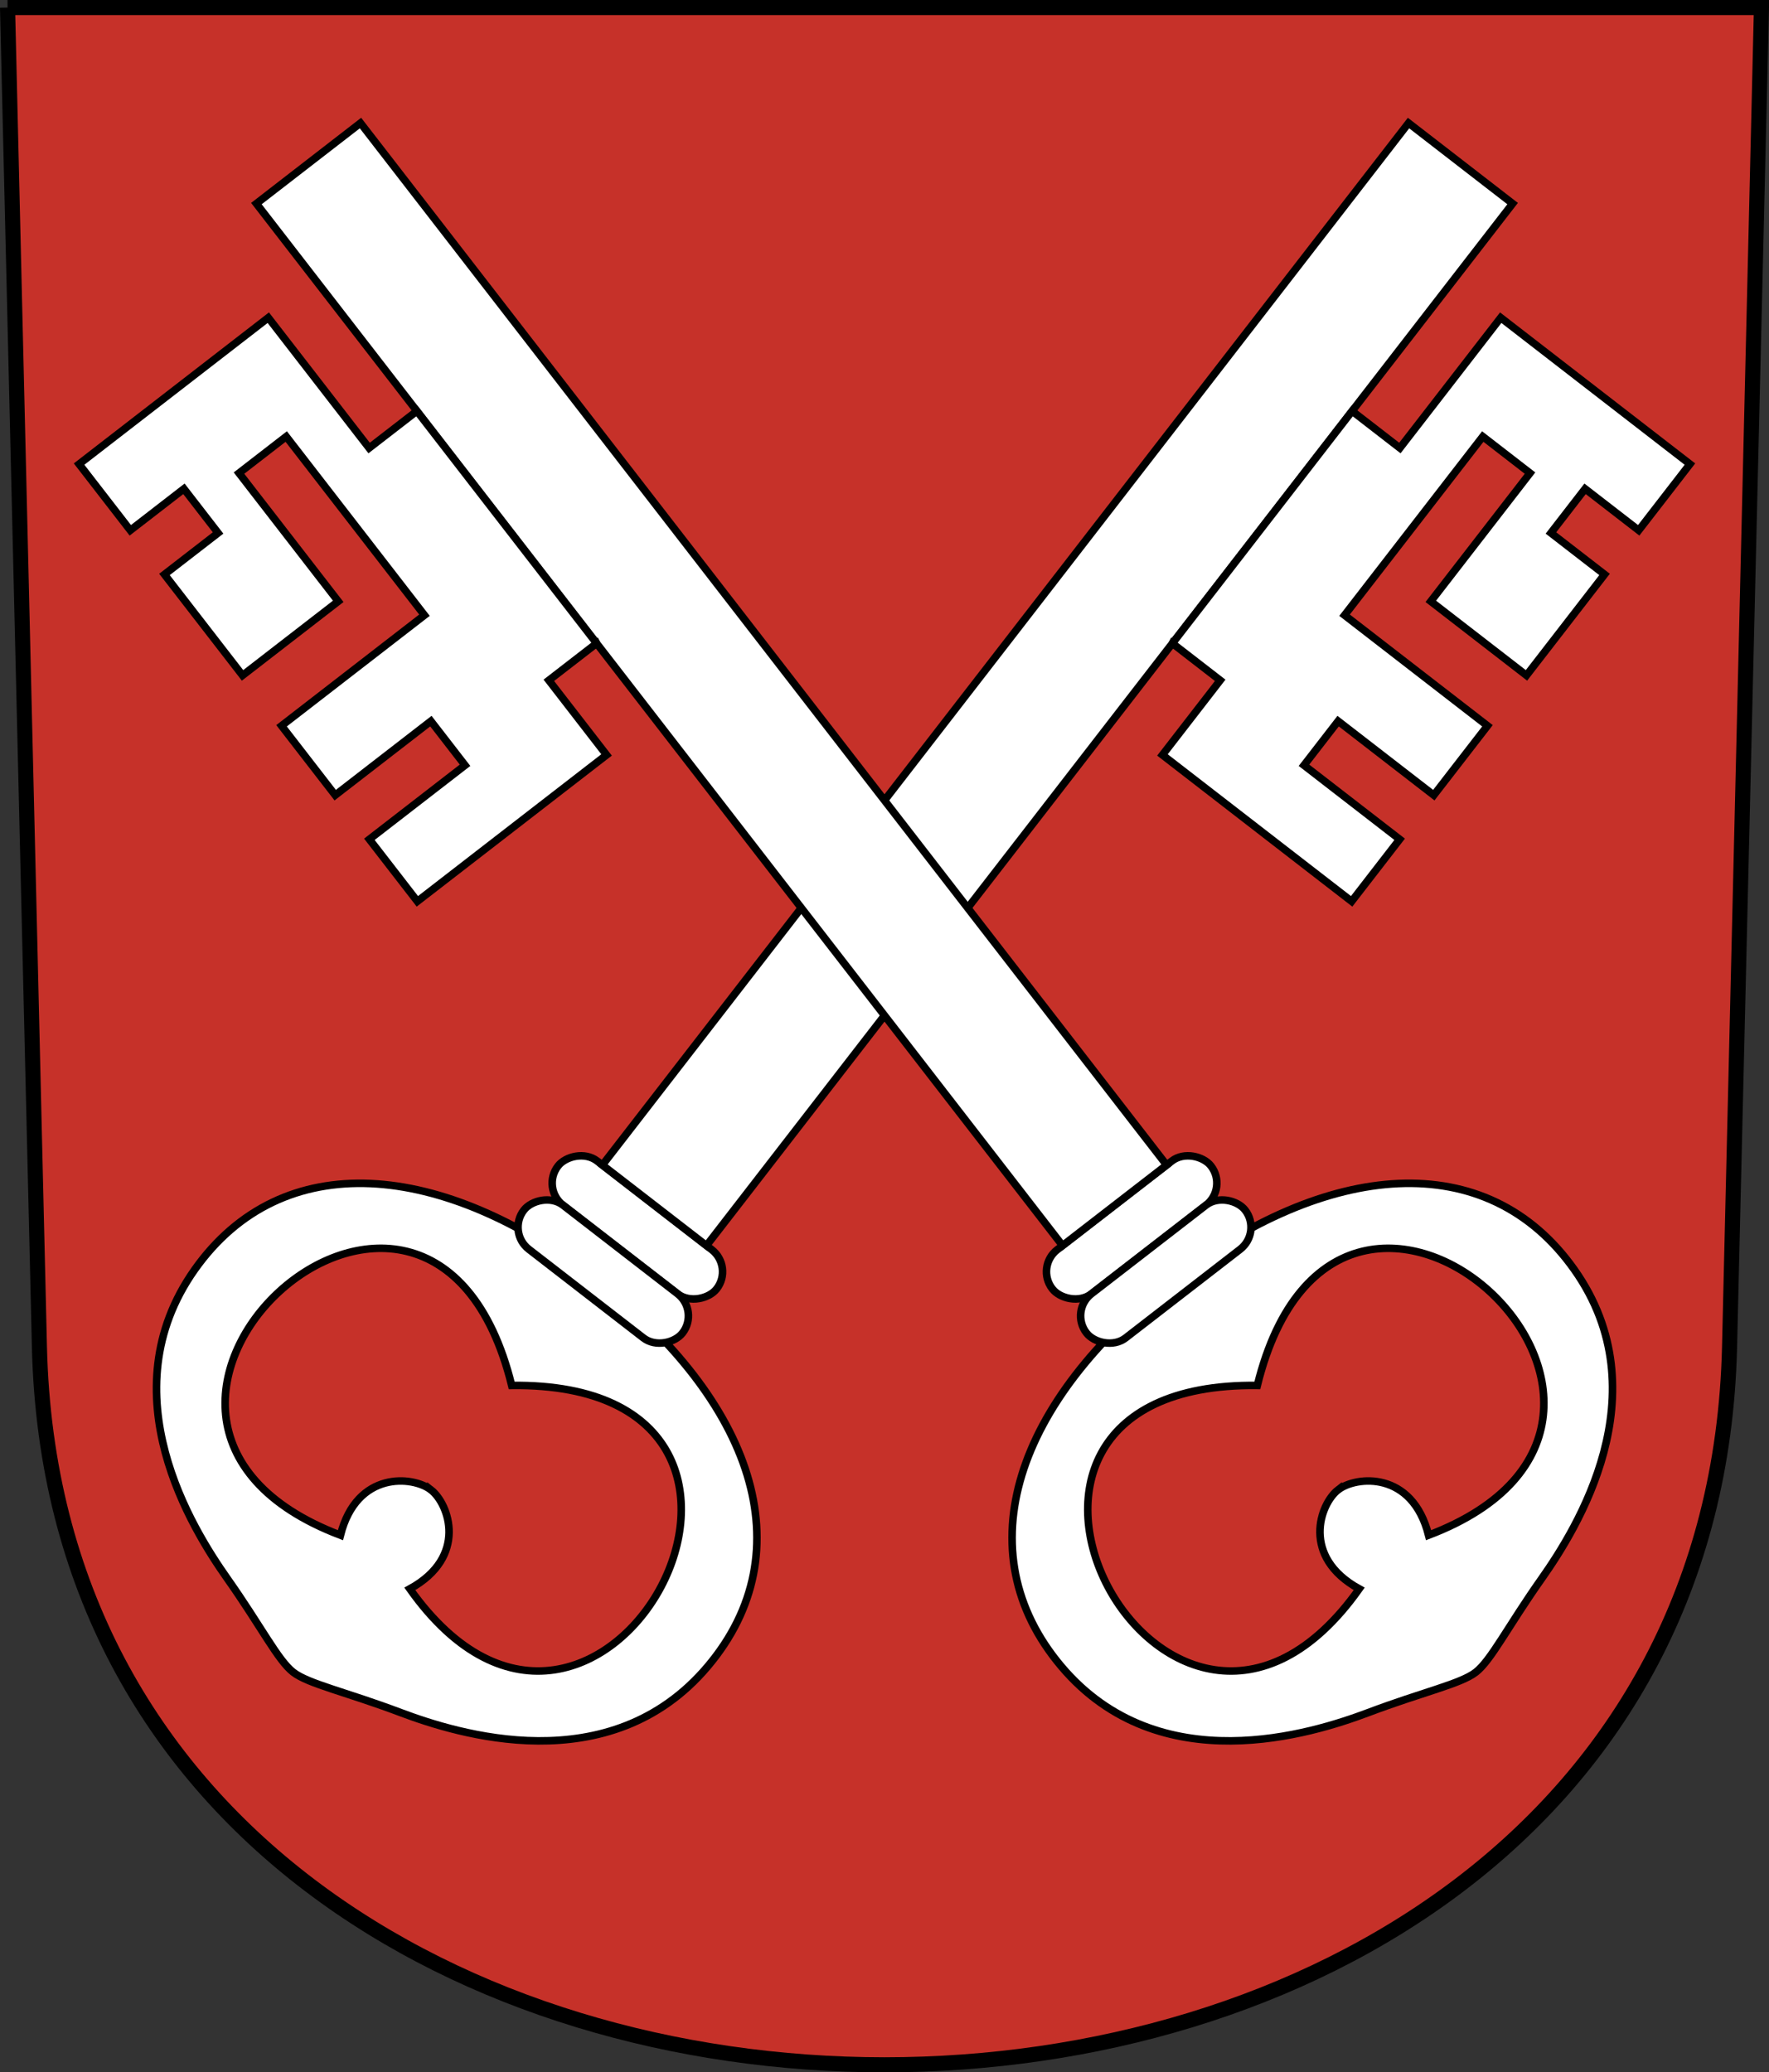 <?xml version="1.0" encoding="UTF-8"?>
<svg version="1.0" viewBox="0 0 234.59 274.78" xmlns="http://www.w3.org/2000/svg" xmlns:xlink="http://www.w3.org/1999/xlink">
<rect x="0" y="0" width="234.59" height="274.78" fill="#333333" stroke="none"/>
<g transform="translate(-4.309 -806.88)">
<path d="m5.309 807.88 4.229 177.63c3.021 126.89 221.11 126.89 224.13 0l4.23-177.63h-232.59z" fill="#c63129" fill-rule="evenodd" stroke="#000" stroke-width="2"/>
<use transform="matrix(-1 0 0 1 243.21 0)" width="248.031" height="248.031" xlink:href="#a"/>
<g id="a" transform="matrix(.791 -.612 .612 .791 -772.71 449.57)">
<path d="m414.96 1053.1c2.56 0 7.08-2.2 14.59-4.5 7.45-2.3 27.52-9.6 28.4-29.7 0.88-20.09-17.09-31.56-42.99-31.56-26.09 0-43.88 11.47-43 31.56 0.88 20.1 20.95 27.4 28.41 29.7 7.5 2.3 12.03 4.5 14.59 4.5zm0.35-30.3c3.02 0 9.34 4 5.81 12.1 41.76 12.7 29.96-57.95-5.81-29.6-35.77-28.35-47.58 42.3-5.82 29.6-3.52-8.1 2.79-12.1 5.82-12.1z" fill="#fff" fill-rule="evenodd" stroke="#000" stroke-width="1px"/>
<rect x="401.65" y="974.83" width="26.607" height="7.401" rx="3.7" ry="3.7" color="#000000" fill="#fff" fill-rule="evenodd" stroke="#000" stroke-width="1px"/>
<rect x="401.65" y="982.23" width="26.607" height="7.401" rx="3.7" ry="3.7" color="#000000" fill="#fff" fill-rule="evenodd" stroke="#000" stroke-width="1px"/>
<path d="m406.23 800.15h17.45v174.68h-17.45v-174.68z" color="#000000" fill="#fff" fill-rule="evenodd" stroke="#000" stroke-width="1px"/>
<path d="m406.23 873.87h-8.01v12.51h-31.72v-10.4h16.04v-7.4h-16.04v-11.63h23.96v-29.95h-7.92v21.5h-16.04v-16.92h8.99v-7.4h-8.99v-11.1h31.72v21.85h8.01v38.94z" color="#000000" fill="#fff" fill-rule="evenodd" stroke="#000" stroke-width="1px"/>
</g>
</g>
</svg>
